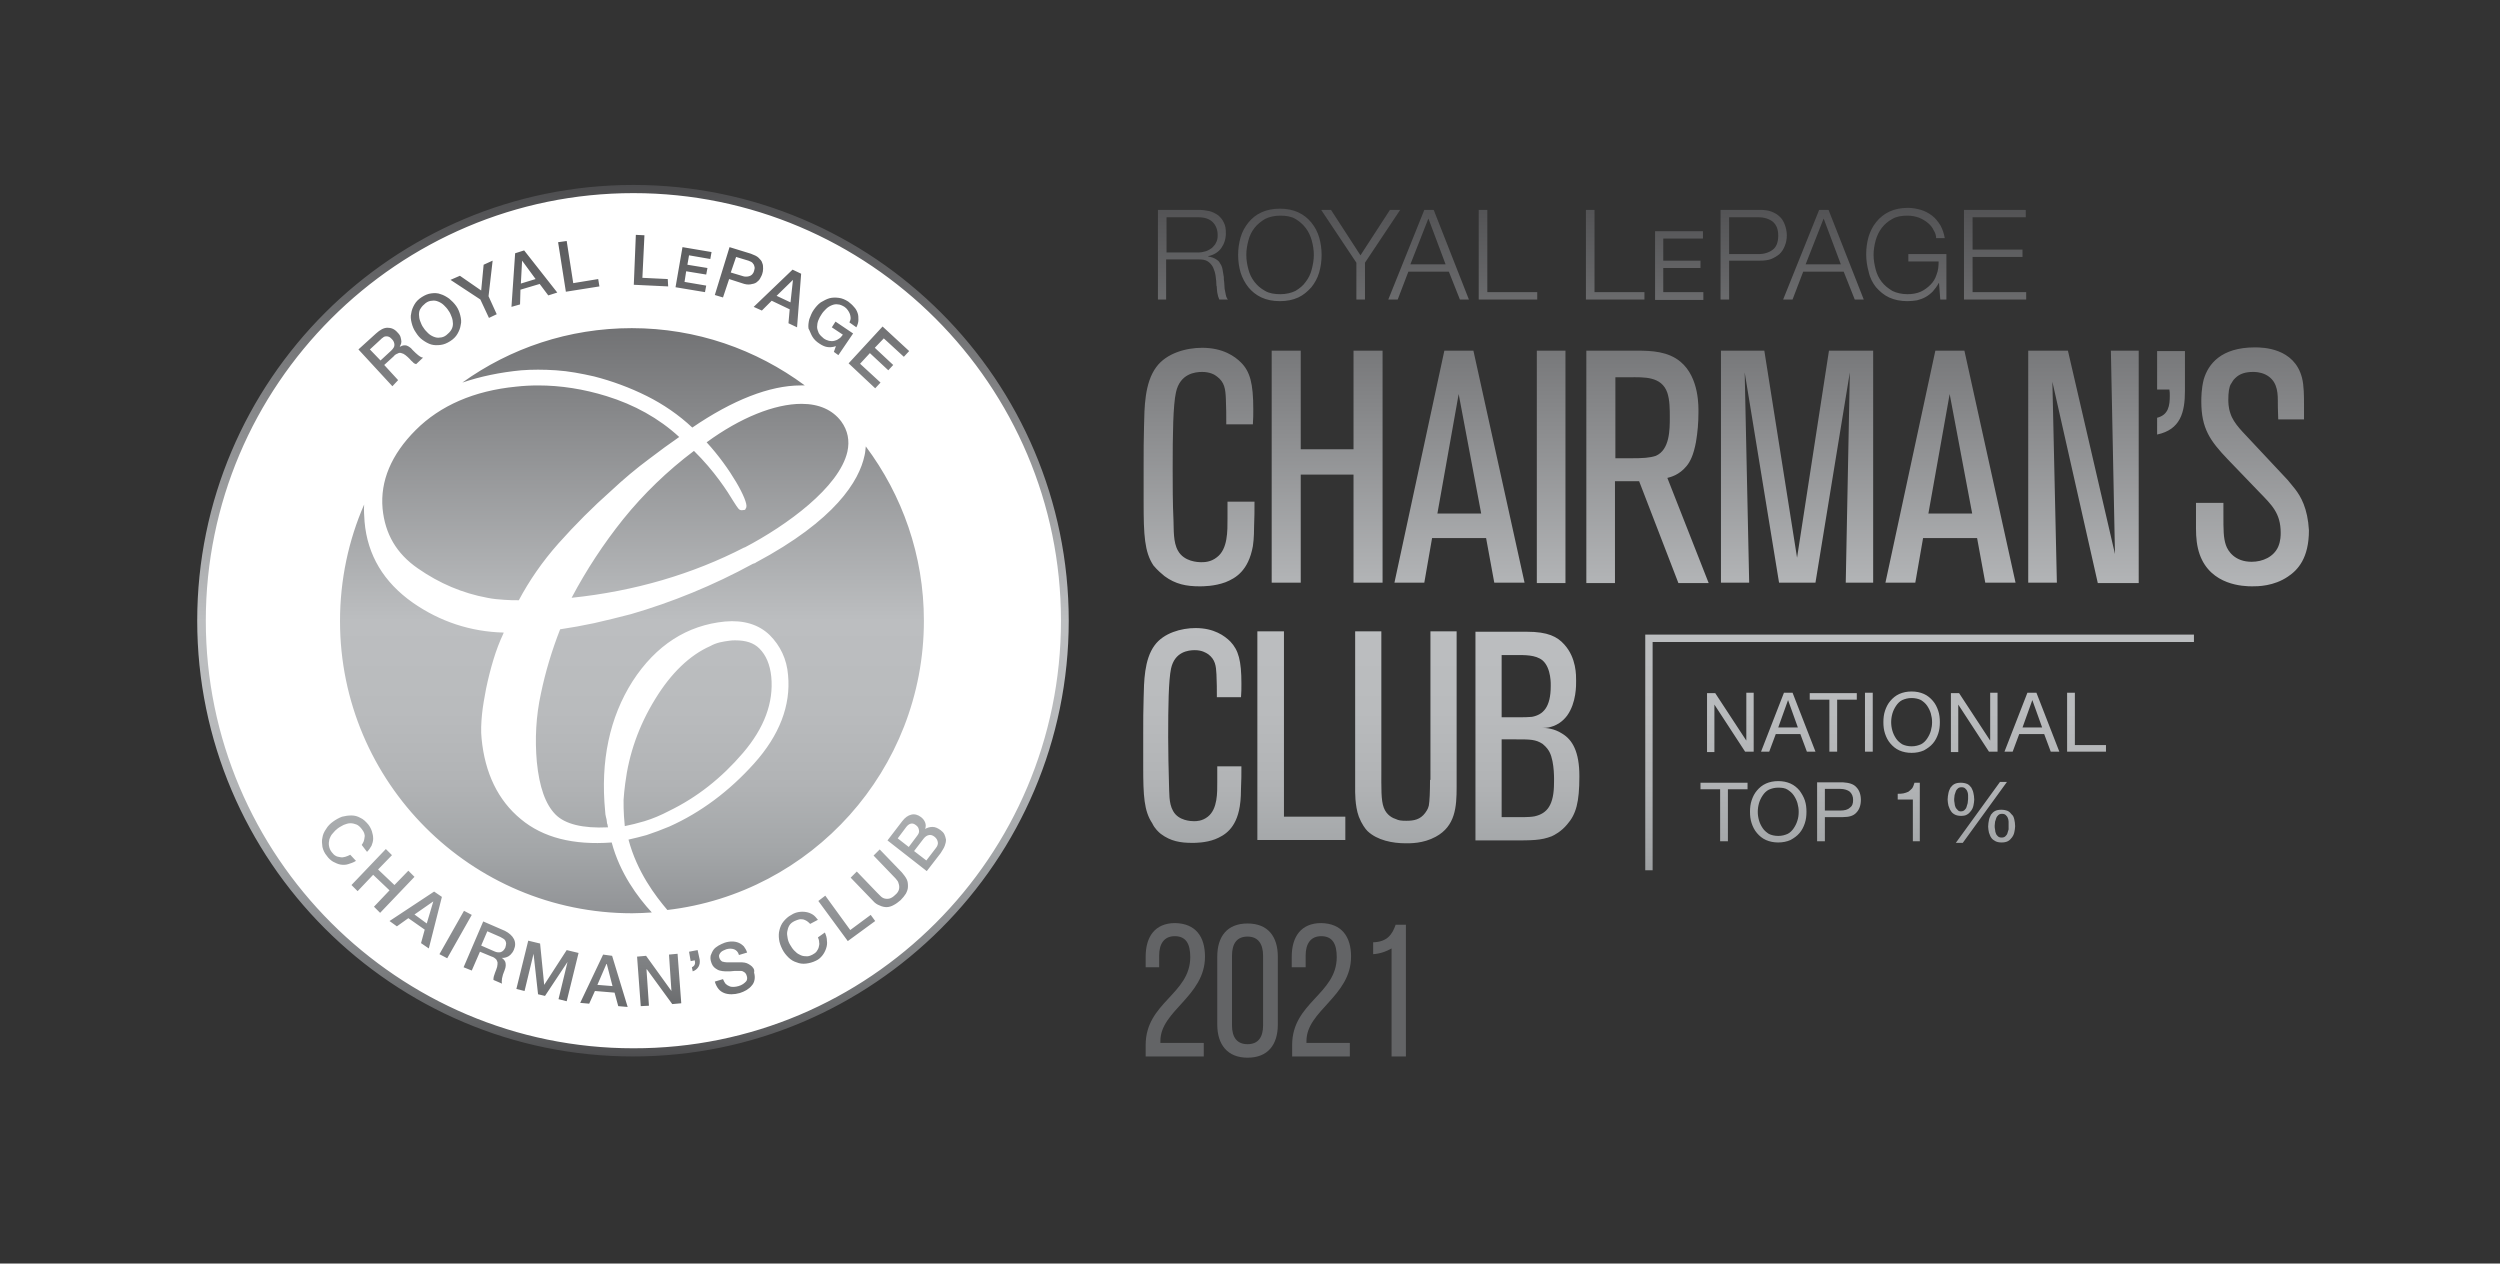 <?xml version="1.0" encoding="UTF-8"?> <svg xmlns="http://www.w3.org/2000/svg" xmlns:xlink="http://www.w3.org/1999/xlink" version="1.1" id="Layer_3" x="0px" y="0px" viewBox="0 0 611 308.8" style="enable-background:new 0 0 611 308.8;" xml:space="preserve"><rect x="0" y="0" width="611" height="308.8" fill="#333333" stroke="none"/> <style type="text/css"> .st0{fill:#FFFFFF;} .st1{fill:url(#SVGID_1_);} .st2{fill:#636466;} </style> <g> <circle class="st0" cx="154.8" cy="151.7" r="105.3"></circle> <linearGradient id="SVGID_1_" gradientUnits="userSpaceOnUse" x1="306.147" y1="258.197" x2="306.147" y2="45.213"> <stop offset="0" style="stop-color:#4D4D4F"></stop> <stop offset="2.835977e-02" style="stop-color:#5D5E60"></stop> <stop offset="9.448135e-02" style="stop-color:#7A7C7E"></stop> <stop offset="0.164" style="stop-color:#919396"></stop> <stop offset="0.236" style="stop-color:#A3A6A8"></stop> <stop offset="0.312" style="stop-color:#B1B3B5"></stop> <stop offset="0.396" style="stop-color:#B9BBBD"></stop> <stop offset="0.5" style="stop-color:#BCBEC0"></stop> <stop offset="1" style="stop-color:#4D4D4F"></stop> </linearGradient> <path class="st1" d="M148.2,96.8c6.8,2.1,12.8,5.4,17.8,10c-2.3,1.6-4.8,3.4-7.4,5.4c-3.1,2.3-6.2,4.9-9.3,7.8 c-4.4,3.9-8.7,8.2-12.8,12.8c-4,4.5-7.2,9.2-9.7,13.9c-1.1,0-2.3,0-3.5-0.1c-1.4-0.1-2.8-0.2-4.2-0.5c-6-1.1-11.7-3.5-17-7.2 c-5.2-3.6-8-8.4-8.6-14.6c-0.6-6.7,2.1-13.2,8.1-19.2c6-6,14.3-9.6,24.5-10.6c1.8-0.2,3.6-0.3,5.4-0.3 C137.1,94.2,142.7,95.1,148.2,96.8z M100.6,78.9c-0.2-0.8-0.3-1.6-0.1-2.3c0.1-0.8,0.4-1.5,0.8-2.2c0.4-0.7,1-1.3,1.8-1.8 c0.8-0.5,1.5-0.8,2.3-0.9c0.8-0.1,1.6-0.1,2.3,0.2c0.7,0.2,1.4,0.6,2.1,1.1c0.6,0.5,1.2,1.1,1.7,1.8c0.5,0.7,0.8,1.5,1,2.3 c0.2,0.8,0.3,1.6,0.1,2.3c-0.1,0.8-0.4,1.5-0.8,2.2c-0.4,0.7-1,1.3-1.8,1.8s-1.5,0.8-2.3,0.9c-0.8,0.1-1.6,0.1-2.3-0.1 c-0.7-0.2-1.4-0.6-2.1-1.1c-0.7-0.5-1.2-1.1-1.7-1.9C101.1,80.5,100.8,79.7,100.6,78.9z M102.4,76.9c0,0.5,0.1,1.1,0.3,1.6 c0.2,0.5,0.4,1.1,0.8,1.6c0.3,0.5,0.7,0.9,1.1,1.3c0.4,0.4,0.9,0.7,1.4,0.9c0.5,0.2,1,0.3,1.5,0.2c0.5,0,1.1-0.2,1.6-0.6 c0.5-0.4,0.9-0.8,1.2-1.3c0.3-0.5,0.4-1,0.4-1.5c0-0.5-0.1-1.1-0.3-1.6c-0.2-0.5-0.4-1.1-0.8-1.6c-0.3-0.5-0.7-0.9-1.1-1.3 c-0.4-0.4-0.9-0.7-1.4-0.9c-0.5-0.2-1-0.3-1.5-0.2c-0.5,0-1.1,0.2-1.6,0.6c-0.5,0.4-0.9,0.8-1.2,1.3 C102.5,75.8,102.4,76.3,102.4,76.9z M181.6,184c5.2-6.1,7.5-12.3,6.9-18.6c-0.3-3-1.3-5.3-2.9-6.9c-1.4-1.4-3.3-2-5.9-2 c-0.5,0-1,0-1.5,0.1c-0.7,0.1-1.5,0.2-2.3,0.4c-0.8,0.2-1.6,0.5-2.3,0.9c-5,2.2-9.6,6.6-13.5,13c-4,6.5-6.4,13.4-7.3,20.6 c-0.2,1.4-0.3,2.7-0.4,4c0,1.3,0,2.7,0.1,4l0.2,2.4c1.5-0.3,3.1-0.7,4.8-1.2c2-0.6,4.1-1.5,6-2.5 C170.3,194.9,176.3,190.2,181.6,184z M95.9,94.4l-8.3-9l4.3-3.9c1-0.9,1.9-1.4,2.8-1.4c0.9,0,1.7,0.3,2.4,1.1 c0.4,0.4,0.7,0.8,0.8,1.2c0.1,0.4,0.2,0.8,0.2,1.1c0,0.3-0.1,0.6-0.2,0.8c-0.1,0.2-0.2,0.4-0.2,0.5l0,0c0.1-0.1,0.3-0.2,0.6-0.3 c0.2-0.1,0.5-0.1,0.7-0.1c0.3,0,0.6,0.1,0.9,0.3c0.3,0.2,0.6,0.4,0.9,0.8c0.5,0.5,1,1,1.4,1.3c0.5,0.4,0.9,0.6,1.2,0.6l-1.7,1.6 c-0.3-0.1-0.6-0.2-0.8-0.5c-0.2-0.2-0.5-0.4-0.7-0.7c-0.4-0.4-0.7-0.7-1.1-1s-0.6-0.4-1-0.5c-0.3-0.1-0.6-0.1-0.9,0.1 c-0.3,0.1-0.7,0.3-1,0.7l-2.3,2.1l3.4,3.7L95.9,94.4z M93,88.1l2.6-2.4c0.5-0.5,0.8-0.9,0.8-1.4c0-0.5-0.2-1-0.6-1.4 c-0.3-0.3-0.5-0.5-0.8-0.6c-0.2-0.1-0.5-0.1-0.7-0.1c-0.2,0-0.5,0.1-0.7,0.3c-0.2,0.1-0.4,0.3-0.6,0.5l-2.6,2.4L93,88.1z M108,219.2l-3.2,12.6l-1.9-1.3l0.9-3.3l-4-2.8l-2.8,2l-1.8-1.3l10.9-7.2L108,219.2z M105.9,220.3L105.9,220.3l-4.6,3.2l3,2.2 L105.9,220.3z M85.6,208.9c-0.4,0.2-0.8,0.4-1.2,0.5c-0.4,0.1-0.8,0.2-1.2,0.1s-0.8-0.1-1.1-0.3c-0.4-0.2-0.7-0.5-1-0.9 c-0.4-0.5-0.6-1-0.7-1.6c-0.1-0.5,0-1.1,0.1-1.6c0.2-0.5,0.4-1,0.8-1.4c0.4-0.5,0.8-0.9,1.2-1.2c0.5-0.4,1-0.6,1.5-0.9 c0.5-0.2,1.1-0.4,1.6-0.4c0.5,0,1,0.1,1.5,0.3c0.5,0.2,0.9,0.6,1.3,1.1c0.3,0.4,0.5,0.7,0.6,1c0.1,0.3,0.2,0.7,0.1,1 c0,0.3-0.1,0.6-0.2,1c-0.1,0.3-0.3,0.6-0.5,0.9l1.3,1.7c0.5-0.5,0.8-1,1.1-1.5c0.2-0.5,0.4-1.1,0.4-1.7c0-0.6-0.1-1.2-0.3-1.8 c-0.2-0.6-0.5-1.2-0.9-1.7c-0.6-0.7-1.2-1.3-1.9-1.6c-0.7-0.4-1.4-0.6-2.2-0.6c-0.8,0-1.5,0.1-2.3,0.3c-0.8,0.3-1.5,0.7-2.2,1.2 c-0.7,0.5-1.3,1.1-1.7,1.8c-0.5,0.7-0.8,1.4-0.9,2.1c-0.2,0.8-0.1,1.5,0,2.3c0.2,0.8,0.5,1.5,1.1,2.2c0.4,0.6,1,1.1,1.5,1.4 c0.6,0.3,1.2,0.6,1.8,0.7c0.6,0.1,1.3,0.1,1.9-0.1c0.6-0.2,1.3-0.4,1.9-0.8L85.6,208.9z M125.6,229.5c0.4,0.8,0.4,1.7,0,2.6 c-0.2,0.5-0.5,0.9-0.8,1.2c-0.3,0.3-0.6,0.5-0.9,0.6c-0.3,0.1-0.6,0.2-0.8,0.2c-0.2,0-0.4,0-0.5,0l0,0c0.2,0.1,0.3,0.2,0.5,0.4 c0.2,0.2,0.3,0.4,0.4,0.6c0.1,0.3,0.1,0.6,0.1,0.9c0,0.3-0.1,0.7-0.3,1.2c-0.3,0.7-0.5,1.3-0.6,1.9c-0.1,0.6-0.1,1,0,1.3l-2.1-0.9 c0-0.3,0-0.6,0.1-0.9c0.1-0.3,0.2-0.6,0.3-0.9c0.2-0.5,0.4-1,0.5-1.4c0.1-0.4,0.1-0.8,0.1-1.1c-0.1-0.3-0.2-0.6-0.4-0.8 s-0.6-0.5-1-0.6l-2.9-1.2l-2,4.6l-2-0.8l4.8-11.2l5.3,2.3C124.4,228,125.2,228.7,125.6,229.5z M123.7,230.6c0-0.3-0.1-0.5-0.2-0.7 c-0.1-0.2-0.3-0.4-0.5-0.5c-0.2-0.1-0.5-0.3-0.7-0.4l-3.2-1.4l-1.5,3.5l3.2,1.4c0.6,0.3,1.2,0.3,1.6,0.2c0.5-0.2,0.8-0.5,1.1-1.1 C123.6,231.2,123.7,230.9,123.7,230.6z M113.4,222.6l-6,10.6l1.9,1l6-10.6L113.4,222.6z M119.5,77.7l1.9-0.9l-2-4.4l1-8.7l-2.2,1 l-0.6,6.3l-5.2-3.6l-2.3,1l7.3,4.8L119.5,77.7z M99.8,212.8l-3.4,3.5l-4-3.8l3.4-3.5l-1.5-1.5l-8.4,8.8l1.5,1.5l3.8-4l4,3.8l-3.8,4 l1.5,1.5l8.4-8.8L99.8,212.8z M127.1,74.4l-2.1,0.6l0.9-13.1l2.2-0.7l8.1,10.3l-2.2,0.7l-2.1-2.8l-4.7,1.4L127.1,74.4z M127.3,69.3 l3.6-1.1l-3.3-4.5l0,0L127.3,69.3z M184.2,75l9.5-9.1l2.1,1L194.8,80l-2.1-1l0.3-3.4l-4.4-2.1l-2.4,2.4L184.2,75z M189.8,72.3 l3.4,1.6l0.6-5.5l0,0L189.8,72.3z M176.7,72.7l-2-0.6l3.6-11.7l5.2,1.6c0.8,0.3,1.5,0.6,1.9,1c0.4,0.4,0.8,0.8,0.9,1.3 c0.2,0.4,0.2,0.9,0.2,1.4c0,0.5-0.1,0.9-0.2,1.2c-0.1,0.4-0.3,0.7-0.5,1.1c-0.2,0.4-0.5,0.7-0.9,1c-0.4,0.3-0.9,0.4-1.5,0.5 c-0.6,0.1-1.3,0-2.1-0.3l-3.1-1L176.7,72.7z M178.6,66.6l3,0.9c0.2,0.1,0.5,0.1,0.7,0.1c0.3,0,0.5,0,0.8-0.1s0.5-0.2,0.7-0.4 c0.2-0.2,0.4-0.5,0.5-0.9c0.1-0.4,0.2-0.7,0.1-1s-0.1-0.5-0.3-0.7c-0.1-0.2-0.3-0.4-0.5-0.5c-0.2-0.1-0.5-0.2-0.7-0.3l-3-0.9 L178.6,66.6z M133,240.7L133,240.7l-1-10.1l-2.9-0.7l-2.9,11.8l2,0.5l2.2-9.1l0,0l1.1,9.9l1.7,0.4l5.5-8.3l0,0l-2.2,9.1l2,0.5 l2.9-11.8l-2.9-0.7L133,240.7z M213.9,94.9l1.3-1.4l-5-4.6l2.4-2.6l4.5,4.2l1.2-1.3l-4.5-4.2l2.2-2.3l4.9,4.5l1.3-1.4l-6.5-6 l-8.3,9L213.9,94.9z M172.6,69.8l-5.3-0.9l0.4-2.6l4.9,0.8l0.3-1.6l-4.9-0.8l0.4-2.3l5.2,0.9l0.3-1.7l-7.1-1.2l-1.7,9.8l7.2,1.2 L172.6,69.8z M198.5,82.2c0.4,0.7,1,1.3,1.8,1.8c0.6,0.4,1.2,0.7,1.8,0.8c0.6,0.1,1.3,0.1,2.2-0.2l-0.5,1.4l1.1,0.8l3.6-5.3 l-4.3-2.9l-0.9,1.4l2.7,1.8c-0.3,0.4-0.6,0.8-1,1c-0.4,0.3-0.7,0.4-1.1,0.5c-0.4,0.1-0.8,0.1-1.3,0c-0.4-0.1-0.9-0.3-1.3-0.6 c-0.5-0.4-0.9-0.8-1.2-1.3c-0.2-0.5-0.4-1-0.4-1.5c0-0.5,0.1-1.1,0.3-1.6c0.2-0.5,0.5-1.1,0.8-1.5c0.3-0.5,0.7-0.9,1.1-1.3 c0.4-0.4,0.9-0.7,1.4-0.9c0.5-0.2,1-0.3,1.5-0.2c0.5,0,1.1,0.3,1.6,0.6c0.3,0.2,0.6,0.5,0.8,0.8c0.2,0.3,0.4,0.6,0.5,0.9 c0.1,0.3,0.2,0.7,0.2,1c0,0.4-0.1,0.7-0.3,1.1l1.7,1.2c0.3-0.6,0.5-1.2,0.5-1.8c0-0.6,0-1.2-0.2-1.7c-0.2-0.6-0.5-1.1-0.9-1.5 c-0.4-0.5-0.9-0.9-1.4-1.3c-0.8-0.5-1.5-0.8-2.3-0.9c-0.8-0.1-1.6-0.1-2.3,0.1c-0.7,0.2-1.4,0.6-2.1,1c-0.7,0.5-1.2,1.1-1.7,1.8 c-0.5,0.7-0.8,1.5-1.1,2.3c-0.2,0.8-0.3,1.6-0.2,2.3C197.9,80.8,198.1,81.5,198.5,82.2z M182.1,124.6l-0.8,0.1 c-0.7,0-0.9-0.4-2-2.1c-1.5-2.5-4.7-7.5-9.7-12.4c-6.5,4.9-12.3,10.5-17.3,16.7c-4.8,6-9,12.4-12.6,19.2 c15.4-1.6,29.6-5.8,42.2-12.3l0.1,0c10.3-5.4,23.1-14.7,25.1-23.4c0.6-2.7,0.1-5.2-1.5-7.4c-2.1-2.8-5.4-4.3-9.7-4.3 c-6.6,0-15,3.4-23.2,9.4c5.8,6.3,10.2,14.3,9.7,15.9L182.1,124.6z M146.5,70l-0.3-1.8l-6.1,1l-1.6-10.3l-2.1,0.3l1.9,12.1L146.5,70 z M127.4,90.5c2.6-0.2,5.5-0.2,8.5,0c3.1,0.2,6.2,0.8,9.3,1.5c4.3,1.1,8.7,2.7,12.9,4.8c4,2,7.8,4.6,11.1,7.7 c9.8-6.7,18.9-10.3,26.5-10.3c0.3,0,0.6,0,1,0c-11.9-8.8-26.5-14-42.3-14c-15.4,0-29.7,4.9-41.4,13.3C117.4,92,122.2,91,127.4,90.5 z M163.2,68.2l-6.2-0.3l0.5-10.4l-2.1-0.1l-0.5,12.2l8.4,0.4L163.2,68.2z M261.2,151.7c0,58.7-47.8,106.5-106.5,106.5 c-58.7,0-106.5-47.8-106.5-106.5S96,45.2,154.8,45.2C213.5,45.2,261.2,93,261.2,151.7z M259.3,151.7c0-57.6-46.9-104.5-104.5-104.5 c-57.6,0-104.5,46.9-104.5,104.5c0,57.6,46.9,104.5,104.5,104.5C212.4,256.3,259.3,209.4,259.3,151.7z M207.8,227.3l-6.1-8.4 l-1.7,1.3l7.2,9.8l6.7-4.9l-1.1-1.5L207.8,227.3z M199.9,229.1c0.2,0.4,0.3,0.8,0.3,1.2c0.1,0.4,0,0.8-0.1,1.2 c-0.1,0.4-0.3,0.7-0.5,1c-0.2,0.3-0.6,0.6-1,0.8c-0.6,0.3-1.1,0.5-1.7,0.4c-0.5,0-1-0.1-1.5-0.4c-0.5-0.2-0.9-0.6-1.3-1 c-0.4-0.4-0.7-0.9-1-1.4c-0.3-0.5-0.5-1-0.6-1.6c-0.1-0.6-0.2-1.1-0.1-1.6s0.2-1,0.5-1.5c0.3-0.5,0.7-0.8,1.3-1.1 c0.4-0.2,0.8-0.3,1.1-0.4c0.4-0.1,0.7,0,1,0c0.3,0.1,0.6,0.2,0.9,0.4c0.3,0.2,0.5,0.4,0.8,0.7l1.9-1c-0.4-0.5-0.8-1-1.3-1.3 c-0.5-0.3-1-0.5-1.6-0.6c-0.6-0.1-1.2-0.1-1.8,0c-0.6,0.1-1.2,0.3-1.8,0.7c-0.8,0.4-1.4,1-1.9,1.6c-0.5,0.6-0.8,1.3-1,2.1 c-0.2,0.7-0.2,1.5-0.1,2.3c0.1,0.8,0.4,1.6,0.8,2.4c0.4,0.8,0.9,1.4,1.5,2c0.6,0.6,1.3,1,2,1.2c0.7,0.3,1.5,0.4,2.3,0.3 s1.6-0.3,2.4-0.7c0.7-0.3,1.2-0.8,1.6-1.3c0.4-0.5,0.7-1.1,0.9-1.7c0.2-0.6,0.3-1.2,0.2-1.9c0-0.7-0.2-1.3-0.5-2L199.9,229.1z M220.4,213.2l-5.4-5.6l-1.5,1.5l4.9,5.1c0.3,0.3,0.6,0.6,0.8,0.9c0.3,0.3,0.4,0.7,0.5,1.1c0.1,0.4,0.1,0.8,0,1.2s-0.4,0.9-0.9,1.3 c-0.5,0.5-1,0.8-1.4,0.9c-0.4,0.1-0.8,0.1-1.2,0c-0.4-0.1-0.7-0.3-1-0.6c-0.3-0.3-0.6-0.6-0.9-0.9l-4.9-5.1l-1.5,1.5l5.4,5.6 c0.5,0.6,1.1,1,1.7,1.2c0.6,0.3,1.2,0.4,1.7,0.4s1.2-0.2,1.7-0.5c0.6-0.3,1.1-0.7,1.7-1.2c0.5-0.5,1-1.1,1.3-1.6 c0.3-0.6,0.5-1.1,0.5-1.7c0-0.6,0-1.2-0.3-1.8C221.3,214.3,220.9,213.8,220.4,213.2z M184.1,236.6c-0.2-0.3-0.4-0.5-0.7-0.7 c-0.3-0.2-0.6-0.4-0.9-0.5c-0.3-0.1-0.7-0.2-1.1-0.2c-0.2,0-0.4,0-0.8,0c-0.4,0-0.8,0-1.2,0c-0.4,0-0.8,0-1.1,0c-0.3,0-0.5,0-0.6,0 c-0.4,0-0.8-0.1-1.2-0.2c-0.3-0.2-0.5-0.4-0.7-0.9c-0.1-0.3-0.1-0.6,0-0.8c0.1-0.2,0.2-0.4,0.4-0.6s0.4-0.3,0.6-0.4 c0.2-0.1,0.5-0.2,0.7-0.3c0.7-0.2,1.3-0.2,1.9,0c0.5,0.2,1,0.6,1.2,1.4l2-0.6c-0.2-0.6-0.5-1.1-0.8-1.5c-0.4-0.4-0.8-0.7-1.3-0.9 s-1-0.3-1.6-0.3c-0.6,0-1.2,0.1-1.8,0.3c-0.5,0.2-1,0.4-1.5,0.7c-0.5,0.3-0.9,0.6-1.2,1c-0.3,0.4-0.5,0.9-0.7,1.4 c-0.1,0.5-0.1,1,0.1,1.6c0.1,0.3,0.2,0.6,0.4,0.9c0.2,0.3,0.4,0.5,0.7,0.7c0.3,0.2,0.6,0.4,1,0.5c0.4,0.1,0.9,0.2,1.4,0.2 c0.9,0,1.6,0,2.2-0.1c0.6,0,1.1,0,1.6,0c0.3,0,0.5,0.1,0.8,0.3c0.3,0.2,0.5,0.5,0.6,0.9c0.1,0.2,0.1,0.4,0.1,0.7 c0,0.2-0.1,0.5-0.3,0.7s-0.4,0.4-0.7,0.6c-0.3,0.2-0.7,0.4-1.1,0.5c-0.4,0.1-0.8,0.2-1.2,0.2c-0.4,0-0.7,0-1.1-0.2 c-0.3-0.1-0.6-0.3-0.9-0.6c-0.2-0.3-0.4-0.6-0.6-1.1l-2,0.6c0.2,0.7,0.5,1.3,0.9,1.8c0.4,0.5,0.9,0.8,1.4,1 c0.5,0.2,1.1,0.3,1.8,0.3c0.6,0,1.3-0.1,2-0.3c0.6-0.2,1.1-0.4,1.6-0.7c0.5-0.3,1-0.7,1.3-1.1c0.4-0.4,0.6-0.9,0.7-1.4 c0.1-0.5,0.1-1.1-0.1-1.8C184.4,237.2,184.3,236.9,184.1,236.6z M227.9,202.1c0.7,0,1.3,0.3,2,0.8c0.4,0.3,0.7,0.6,0.9,1 s0.3,0.8,0.4,1.3c0,0.5-0.1,1-0.3,1.5c-0.2,0.6-0.6,1.1-1,1.8l-3.4,4.4l-9.6-7.5l3.6-4.7c0.7-0.9,1.4-1.4,2.2-1.6 c0.8-0.2,1.6,0,2.4,0.6c0.5,0.4,0.8,0.8,1,1.3c0.2,0.5,0.2,1.1,0,1.6l0,0C226.6,202.3,227.2,202.1,227.9,202.1z M222.1,207l2.1-2.8 c0.3-0.4,0.5-0.8,0.4-1.3s-0.2-0.8-0.7-1.2c-0.5-0.4-0.9-0.5-1.3-0.4c-0.4,0.1-0.8,0.4-1.1,0.8l-2.1,2.8L222.1,207z M228.4,204.5 c-0.5-0.4-1-0.5-1.4-0.4c-0.5,0.1-0.9,0.4-1.3,0.9l-2.3,3l3,2.3l2.3-3c0.4-0.5,0.6-1,0.5-1.5C229.1,205.3,228.9,204.9,228.4,204.5z M225.8,151.7c0-16-5.3-30.7-14.2-42.6c-0.1,0.7-0.1,1.4-0.3,2.2c-1.3,6.2-7.1,15.8-26.6,26.2l-0.1,0.1l-0.6,0.2 c-9.7,5.3-19.8,9.4-29.8,12.3c-3,0.8-6,1.5-9,2.2c-2.8,0.6-5.6,1.1-8.3,1.5c-2,5.1-3.6,10.4-4.7,15.7c-1.2,5.5-1.5,11.1-1,16.7 c0.6,6.1,2.1,10.4,4.6,12.9c2.3,2.3,6.6,3.4,12.8,3.1c0-0.2-0.1-0.3-0.1-0.5c0,0,0,0,0-0.1c-0.1-0.2-0.2-0.5-0.2-0.9 c0-0.3-0.1-0.6-0.2-1c-0.1-0.4-0.2-0.9-0.2-1.4c-1.2-12.3,1.1-23,6.7-31.8c5.7-8.8,13.3-13.7,22.6-14.6c4.5-0.4,8.2,0.7,10.9,3.3 c2.6,2.6,4.2,5.9,4.5,9.8c0.7,7.4-2.1,14.7-8.3,21.6c-6.1,6.8-13.1,12-20.7,15.4c-1.9,0.8-3.8,1.5-5.6,2.1c-1.5,0.4-3,0.8-4.4,1.1 c2.1,7.9,6.6,13.8,9.5,17.2C198.3,218.3,225.8,188.2,225.8,151.7z M149.5,205.9c-9.4,0.7-16.8-1.2-22.2-5.7 c-5.6-4.6-8.8-11.3-9.6-19.7c-0.2-1.8-0.1-3.8,0.1-5.9c0.2-2,0.6-4.2,1-6.3c0.5-2.4,1.1-4.8,1.8-7.1c0.7-2.3,1.5-4.4,2.4-6.3 c0-0.1,0.1-0.2,0.1-0.3c-8.1-0.2-15.6-2.7-22.2-7.3c-7.1-5-11.1-11.6-11.8-19.8c-0.1-1.4-0.2-2.9-0.1-4.2 c-3.8,8.7-5.9,18.4-5.9,28.5c0,39.4,32,71.4,71.4,71.4c1.6,0,3.2-0.1,4.8-0.2C155.8,219.2,151.5,213.4,149.5,205.9z M149.6,233.6 l3.8,12.5l-2.3-0.2l-0.9-3.3l-4.8-0.4l-1.4,3.1l-2.2-0.2l5.6-11.8L149.6,233.6z M149.7,241l-1.4-5.4l-0.1,0l-2.2,5.1L149.7,241z M163.5,233.3l0.6,8.9l0,0l-6.2-8.6l-2.2,0.2l0.9,12.1l2-0.1l-0.6-8.9l0.1,0l6.2,8.5l2.2-0.2l-0.9-12.1L163.5,233.3z M170.5,232.2 l-2.1,0.4l0.4,2.3l1-0.2c0.1,0.4,0.1,0.7,0,1c-0.1,0.3-0.3,0.5-0.7,0.7l0.2,1c0.6-0.2,1.1-0.6,1.4-1.1c0.3-0.5,0.4-1.1,0.3-1.8 L170.5,232.2z M453.7,192.4c0.7,0.7,1.1,1.8,1.1,3.1c0,1.3-0.4,2.4-1.1,3.1c-0.7,0.8-1.8,1.1-3.3,1.1H446v5.9h-1.9v-14.4h6.3 C451.9,191.3,453,191.6,453.7,192.4z M452.9,195.5c0-0.9-0.3-1.5-0.8-2c-0.5-0.4-1.3-0.7-2.4-0.7H446v5.3h3.7 c1.1,0,1.9-0.2,2.4-0.7C452.7,197,452.9,196.4,452.9,195.5z M507.1,169.3h-1.9v14.4h9.5v-1.6h-7.6V169.3z M416.3,71.4h-9.8v-5.9 h9.1v-1.8h-9.1v-5.4h9.7v-1.8h-11.7v16.8h11.8V71.4z M375.6,142.5h7V85.7h-7V142.5z M375.7,71.4h-12.2V51.3h-2.1v21.9h14.3V71.4z M337.9,142.5V85.7h-7.1v24.1h-12.9V85.7h-7.1v56.7h7.1V116h12.9v26.4H337.9z M307.3,154.3v51h21.5v-5.7h-15v-45.3H307.3z M331.5,73.2h2.1v-9l8.6-12.9h-2.5l-7.2,11.1l-7.2-11.1h-2.4l8.6,12.9V73.2z M339.3,73.2l8.8-21.9h2.3l8.6,21.9h-2.2l-2.7-6.8h-9.9 l-2.6,6.8H339.3z M344.7,64.6h8.6l-4.2-11.2L344.7,64.6z M497.7,169.3l5.6,14.4h-2.1l-1.6-4.3h-6.1l-1.6,4.3h-2l5.6-14.4H497.7z M499.1,177.8l-2.4-6.7h0l-2.4,6.7H499.1z M353,85.7h7.1l12.5,56.7h-7.4l-2-10.9h-13.2l-1.9,10.9h-7.3L353,85.7z M356.5,96.3 l-5.2,29.2H362L356.5,96.3z M473,85.7h7.1l12.5,56.7h-7.4l-2-10.9H470l-1.9,10.9h-7.3L473,85.7z M476.5,96.3l-5.2,29.2H482 L476.5,96.3z M455.8,183.7h1.9v-14.4h-1.9V183.7z M495.3,71.4h-13.2v-8.6h12.2V61h-12.2v-7.9h13v-1.8h-15.1v21.9h15.2V71.4z M534,95.5v-9.7h-6.8v9.4h3c0.1,0.5,0.1,1,0.1,1.5c0,2.4-0.3,4.7-3.1,5.4v4.1C532.9,105,534,100.8,534,95.5z M501.6,93.3l11.1,49.2 h10V85.7h-6.8l1,49.7l-11.5-49.7h-9.7v56.7h7L501.6,93.3z M560.9,119.5c-0.6-0.7-1.1-1.4-1.8-2.2l-8.9-9.5c-1.8-2-4.3-4.2-5.1-6.8 c-0.5-1.4-0.5-2.8-0.5-3.3c0-1.8,0.2-3.1,0.6-3.8c0.2-0.2,0.5-1,1.1-1.5c1.1-1.1,2.6-1.5,4.3-1.5c0.5,0,1.7,0,3,0.6 c2.7,1.3,3.1,3.8,3.1,6.3c0,2,0,1.1,0.1,4.7h6.3v-3.6c0-2,0-4.7-0.5-6.6c-1.9-7.3-9.6-7.4-11.5-7.4c-8.3,0-11.4,4.1-12.5,7.8 c-0.6,2.3-0.6,4.6-0.6,5.4c0,6.6,2.1,9.6,6.5,14.2l7.6,7.9c3.1,3.2,5.3,5.2,5.3,10c0,0.6,0,2-0.6,3.4c-1.1,2.5-3.8,3.7-6.5,3.7 c-4.1,0-5.8-2.6-6.3-4.1c-0.6-1.8-0.6-3.6-0.6-7.5v-2.8h-6.7v6.3c0,2.2,0.2,4.3,0.9,6.3c2.7,7.6,10.8,7.8,12.8,7.8 c1.4,0,5.3,0,8.8-2.4c2.4-1.6,5.1-4.5,5.1-11.3C564,124.2,562.3,121.3,560.9,119.5z M435.8,73.2l8.8-21.9h2.3l8.6,21.9h-2.2 l-2.7-6.8h-9.9l-2.6,6.8H435.8z M441.3,64.6h8.6l-4.2-11.2L441.3,64.6z M402.1,212.7h1.8v-55.8h132.3v-1.8H402.1V212.7z M457.8,142.5V85.7H447l-7.8,50.6l-8-50.6h-10.6v56.7h6.9l-1.1-51.4l8.4,51.4h8.9l8.4-51.4l-1,51.4H457.8z M422.6,73.2h-2.1V51.3 h9.7c1,0,1.9,0.1,2.7,0.4c0.8,0.3,1.5,0.7,2,1.2c0.6,0.5,1,1.2,1.3,2c0.3,0.8,0.5,1.7,0.5,2.6c0,1-0.2,1.9-0.5,2.6 c-0.3,0.8-0.7,1.4-1.3,2c-0.6,0.5-1.3,0.9-2,1.2c-0.8,0.3-1.7,0.4-2.7,0.4h-7.6V73.2z M422.6,62.1h7.2c1.4,0,2.6-0.4,3.5-1.1 c0.9-0.7,1.3-1.9,1.3-3.4c0-1.5-0.4-2.6-1.3-3.4c-0.9-0.7-2.1-1.1-3.5-1.1h-7.2V62.1z M458.5,70.2c0.9,1,1.9,1.9,3.2,2.5 c1.3,0.6,2.8,0.9,4.5,0.9c0.8,0,1.6-0.1,2.3-0.2c0.7-0.2,1.4-0.4,2.1-0.8c0.7-0.4,1.2-0.8,1.8-1.4c0.5-0.6,1-1.2,1.4-2h0.1l0.3,4 h1.5V62.1h-9.3v1.8h7.4c0,1.2-0.1,2.2-0.5,3.2c-0.3,1-0.8,1.8-1.5,2.5c-0.7,0.7-1.5,1.3-2.4,1.7c-0.9,0.4-2,0.6-3.2,0.6 c-1.4,0-2.7-0.3-3.7-0.8c-1-0.6-1.9-1.3-2.6-2.2c-0.7-0.9-1.2-1.9-1.5-3.1c-0.3-1.2-0.5-2.3-0.5-3.5c0-1.2,0.2-2.4,0.5-3.5 c0.3-1.1,0.8-2.2,1.5-3.1c0.7-0.9,1.5-1.6,2.6-2.2c1-0.6,2.3-0.8,3.7-0.8c1,0,2,0.2,2.8,0.5c0.8,0.3,1.6,0.8,2.2,1.3 c0.6,0.5,1.1,1.1,1.4,1.8c0.4,0.6,0.6,1.3,0.6,1.9h2.1c-0.2-1.2-0.6-2.3-1.1-3.2c-0.6-0.9-1.2-1.7-2-2.3c-0.8-0.6-1.7-1.1-2.7-1.4 c-1-0.3-2.1-0.5-3.2-0.5c-1.7,0-3.2,0.3-4.5,0.9c-1.3,0.6-2.4,1.5-3.2,2.5c-0.9,1.1-1.5,2.3-1.9,3.6c-0.4,1.4-0.6,2.8-0.6,4.3 c0,1.5,0.2,2.9,0.6,4.3C457,67.9,457.7,69.2,458.5,70.2z M401.9,71.4h-12.2V51.3h-2.1v21.9h14.3V71.4z M479.3,199.4 c-0.6,0-1.1-0.1-1.5-0.3c-0.4-0.2-0.8-0.5-1-0.9c-0.3-0.4-0.4-0.8-0.6-1.3c-0.1-0.5-0.2-1-0.2-1.5c0-0.5,0.1-1.1,0.2-1.6 c0.1-0.5,0.3-0.9,0.5-1.3c0.3-0.4,0.6-0.7,1-0.9c0.4-0.2,0.9-0.3,1.5-0.3c0.6,0,1.1,0.1,1.6,0.3c0.4,0.2,0.7,0.5,1,0.9 c0.2,0.4,0.4,0.8,0.5,1.3c0.1,0.5,0.2,1,0.2,1.6c0,0.5-0.1,1-0.2,1.5c-0.1,0.5-0.3,0.9-0.6,1.3c-0.3,0.4-0.6,0.7-1,0.9 C480.4,199.3,479.9,199.4,479.3,199.4z M479.2,198.3c0.4,0,0.7-0.1,0.9-0.3c0.2-0.2,0.4-0.4,0.5-0.7c0.1-0.3,0.2-0.6,0.3-1 c0-0.3,0.1-0.7,0.1-1c0-0.3,0-0.6,0-1c0-0.3-0.1-0.7-0.2-0.9c-0.1-0.3-0.3-0.5-0.5-0.7c-0.2-0.2-0.5-0.3-0.9-0.3 c-0.4,0-0.7,0.1-0.9,0.3c-0.2,0.2-0.4,0.4-0.5,0.7c-0.1,0.3-0.2,0.6-0.3,0.9c0,0.3-0.1,0.7-0.1,1c0,0.3,0,0.6,0.1,1 c0,0.3,0.1,0.7,0.2,0.9c0.1,0.3,0.3,0.5,0.5,0.7C478.6,198.2,478.9,198.3,479.2,198.3z M478.6,172.2L478.6,172.2l7.5,11.5h2.1 v-14.4h-1.8V181h0l-7.6-11.6h-2v14.4h1.8V172.2z M410.2,142.5l-9.6-24.9h-5.9v24.9h-7V85.7h12.4c3.6,0,7.6,0.2,10.6,2.7 c4.7,3.9,4.4,11.3,4.4,12.5c0,2.4-0.2,4.7-0.6,7.1c-0.6,3.2-1.4,4.8-2.3,5.9c-1.8,2.2-3.9,2.7-4.7,2.9l10.1,25.7H410.2z M408.1,102 c0-1.9,0-4.2-0.6-6c-1.4-4.1-5.8-3.8-9.2-3.8h-3.5V112h3.7c3.1,0,4.7-0.1,6.2-0.6C408.1,109.9,408.1,105,408.1,102z M386,189.7 c0,6.4-0.8,9.3-3,11.8c-1.4,1.7-3.1,2.6-3.8,2.9c-2.6,1-4.7,1-9.8,1h-8.8v-51h12.6c5.1,0,7.4,1.2,9.1,3.1c3,3.3,2.9,7.6,2.9,8.9 c0,1,0.1,5.3-2.2,8.5c-1.2,1.6-2.5,2.2-3.2,2.5c-1.1,0.4-1.7,0.5-2.8,0.5c0.8,0,2.8,0.1,4.8,1.4C384.3,180.8,386,183.7,386,189.7z M367,175.3h4.3c1.1,0,2.1,0,3.1-0.1c2.7-0.5,4.6-2.3,4.6-7.5c0-0.2,0.2-4.4-2-6.3c-1.7-1.4-4.5-1.3-6.4-1.3H367V175.3z M378.7,183.8c-0.2-0.4-0.7-1.2-1.7-2c-1.7-1.1-3-1.1-6.5-1.1H367v19h3.7c0,0,3,0.1,4.4-0.2c3-0.7,4.7-2.7,4.7-8.2 C379.8,191.1,380,186.3,378.7,183.8z M449,183.7v-12.7h4.8v-1.6h-11.5v1.6h4.8v12.7H449z M415.6,192.9h4.8v12.7h1.9v-12.7h4.8v-1.6 h-11.5V192.9z M473.7,173.7c0.3,0.9,0.4,1.8,0.4,2.8c0,1-0.1,1.9-0.4,2.8c-0.3,0.9-0.7,1.7-1.3,2.4c-0.6,0.7-1.3,1.2-2.2,1.7 c-0.9,0.4-1.9,0.6-3,0.6c-1.1,0-2.1-0.2-3-0.6c-0.9-0.4-1.6-1-2.2-1.7c-0.6-0.7-1-1.5-1.3-2.4c-0.3-0.9-0.4-1.8-0.4-2.8 c0-1,0.1-1.9,0.4-2.8c0.3-0.9,0.7-1.7,1.3-2.4c0.6-0.7,1.3-1.3,2.2-1.7c0.9-0.4,1.9-0.6,3-0.6c1.1,0,2.1,0.2,3,0.6 c0.9,0.4,1.6,1,2.2,1.7C473,172,473.4,172.8,473.7,173.7z M472.2,176.5c0-0.7-0.1-1.4-0.3-2.1c-0.2-0.7-0.5-1.3-0.9-1.9 c-0.4-0.6-0.9-1-1.5-1.4c-0.6-0.3-1.4-0.5-2.3-0.5s-1.6,0.2-2.3,0.5c-0.6,0.3-1.1,0.8-1.5,1.4c-0.4,0.6-0.7,1.2-0.9,1.9 c-0.2,0.7-0.3,1.4-0.3,2.1c0,0.7,0.1,1.4,0.3,2.1c0.2,0.7,0.5,1.3,0.9,1.9c0.4,0.6,0.9,1,1.5,1.4c0.6,0.3,1.4,0.5,2.3,0.5 s1.6-0.2,2.3-0.5c0.6-0.3,1.1-0.8,1.5-1.4c0.4-0.6,0.7-1.2,0.9-1.9C472.1,177.9,472.2,177.2,472.2,176.5z M438.1,169.3l5.6,14.4 h-2.1l-1.6-4.3H434l-1.6,4.3h-2l5.6-14.4H438.1z M439.4,177.8l-2.4-6.7h0l-2.4,6.7H439.4z M303.2,66.6c-0.4-1.4-0.6-2.8-0.6-4.3 c0-1.5,0.2-2.9,0.6-4.3c0.4-1.4,1.1-2.6,1.9-3.6c0.9-1.1,1.9-1.9,3.2-2.5c1.3-0.6,2.8-0.9,4.5-0.9c1.7,0,3.2,0.3,4.5,0.9 c1.3,0.6,2.4,1.5,3.2,2.5c0.9,1.1,1.5,2.3,1.9,3.6c0.4,1.4,0.6,2.8,0.6,4.3c0,1.5-0.2,2.9-0.6,4.3c-0.4,1.4-1.1,2.6-1.9,3.6 c-0.9,1-1.9,1.9-3.2,2.5c-1.3,0.6-2.8,0.9-4.5,0.9c-1.7,0-3.2-0.3-4.5-0.9c-1.3-0.6-2.4-1.5-3.2-2.5 C304.3,69.2,303.6,67.9,303.2,66.6z M304.6,62.3c0,1.2,0.2,2.4,0.5,3.5c0.3,1.2,0.8,2.2,1.5,3.1c0.7,0.9,1.5,1.6,2.6,2.2 c1,0.6,2.3,0.8,3.7,0.8c1.4,0,2.7-0.3,3.7-0.8c1-0.6,1.9-1.3,2.5-2.2c0.7-0.9,1.2-1.9,1.5-3.1c0.3-1.2,0.5-2.3,0.5-3.5 c0-1.2-0.2-2.4-0.5-3.5c-0.3-1.1-0.8-2.2-1.5-3.1c-0.7-0.9-1.5-1.6-2.5-2.2c-1-0.6-2.3-0.8-3.7-0.8c-1.4,0-2.7,0.3-3.7,0.8 c-1,0.6-1.9,1.3-2.6,2.2c-0.7,0.9-1.2,1.9-1.5,3.1C304.8,59.9,304.6,61.1,304.6,62.3z M441.1,195.6c0.3,0.9,0.4,1.8,0.4,2.8 c0,1-0.1,1.9-0.4,2.8s-0.7,1.7-1.3,2.4c-0.6,0.7-1.3,1.2-2.2,1.7c-0.9,0.4-1.9,0.6-3,0.6c-1.1,0-2.1-0.2-3-0.6 c-0.9-0.4-1.6-1-2.2-1.7c-0.6-0.7-1-1.5-1.3-2.4c-0.3-0.9-0.4-1.8-0.4-2.8c0-1,0.1-1.9,0.4-2.8c0.3-0.9,0.7-1.7,1.3-2.4 c0.6-0.7,1.3-1.3,2.2-1.7c0.9-0.4,1.9-0.6,3-0.6c1.1,0,2.1,0.2,3,0.6c0.9,0.4,1.6,1,2.2,1.7C440.3,193.9,440.8,194.7,441.1,195.6z M439.6,198.4c0-0.7-0.1-1.4-0.3-2.1c-0.2-0.7-0.5-1.3-0.9-1.9c-0.4-0.6-0.9-1-1.5-1.4s-1.4-0.5-2.3-0.5s-1.6,0.2-2.3,0.5 c-0.6,0.3-1.1,0.8-1.5,1.4c-0.4,0.6-0.7,1.2-0.9,1.9c-0.2,0.7-0.3,1.4-0.3,2.1c0,0.7,0.1,1.4,0.3,2.1c0.2,0.7,0.5,1.3,0.9,1.9 c0.4,0.6,0.9,1,1.5,1.4c0.6,0.3,1.4,0.5,2.3,0.5s1.6-0.2,2.3-0.5c0.6-0.3,1.1-0.8,1.5-1.4c0.4-0.6,0.7-1.2,0.9-1.9 C439.5,199.9,439.6,199.2,439.6,198.4z M467.3,192.7c-0.3,0.3-0.6,0.6-0.9,0.8c-0.4,0.2-0.8,0.3-1.2,0.4c-0.5,0.1-0.9,0.1-1.4,0.1 v1.4h3.7v10.2h1.7v-14.3h-1.3C467.7,191.9,467.6,192.3,467.3,192.7z M419,172.2l7.5,11.5h2.1v-14.4h-1.8V181h0l-7.6-11.6h-2v14.4 h1.8L419,172.2L419,172.2z M488.8,191.1L478,206h1.7l10.8-14.9H488.8z M283.7,203.8c2.4,1.8,4.8,2.2,7.7,2.2c0.7,0,3.3,0,5.6-0.9 c2.2-0.9,5.1-2.5,6-8c0.3-1.7,0.3-4,0.3-4.4c0.1-1.8,0.1-3.6,0.1-5.4h-5.9v3.8c0,2.6,0.1,6.6-2.3,8.5c-1.4,1.1-2.8,1.1-3.4,1.1 c-0.7,0-3.8-0.1-5.1-2.5c-1.1-1.9-0.9-4.6-1-6.6c-0.1-3.8-0.2-7.6-0.2-11.4c0-7.7,0.1-13.9,0.7-16.8c0.9-4.1,4.2-4.5,5.8-4.5 c1.7,0,2.7,0.6,3.3,1c1.7,1.3,1.9,2.8,2,4.9c0.1,1.9,0.1,3.8,0.1,5.6h5.9c0.1-1.1,0.1-2.2,0.1-3.3c0-5.6-0.7-8.2-2.7-10.3 c-1.4-1.4-4-3.3-8.5-3.3c-3.5,0-7.8,1.2-10,4.2c-2.6,3.5-2.6,9-2.7,12.9c-0.1,2.9-0.1,5.7-0.1,8.6v8.2c0,7.1,0.2,10.8,2.2,13.8 C282.2,202.5,283.2,203.4,283.7,203.8z M284.6,140.8c2.7,2,5.4,2.5,8.6,2.5c0.8,0,3.6,0,6.3-1c2.5-1,5.6-2.8,6.7-8.8 c0.3-1.9,0.3-4.4,0.3-4.9c0.1-2,0.1-4,0.1-6h-6.6v4.2c0,2.9,0.1,7.4-2.6,9.4c-1.5,1.2-3.1,1.2-3.8,1.2c-0.8,0-4.2-0.1-5.7-2.8 c-1.2-2.1-1-5.1-1.1-7.4c-0.2-4.3-0.2-8.4-0.2-12.7c0-8.5,0.1-15.4,0.8-18.6c1-4.6,4.7-5,6.4-5c1.8,0,3,0.6,3.6,1.1 c1.9,1.4,2.1,3.1,2.2,5.5c0.1,2.1,0.1,4.2,0.1,6.2h6.5c0.1-1.2,0.1-2.5,0.1-3.7c0-6.3-0.8-9.2-3-11.4c-1.5-1.5-4.4-3.6-9.5-3.6 c-3.9,0-8.7,1.3-11.2,4.7c-2.9,3.9-2.9,10-3,14.4c-0.1,3.2-0.1,6.3-0.1,9.6v9.1c0,7.9,0.2,12.1,2.4,15.4 C282.9,139.4,284,140.3,284.6,140.8z M285.1,73.2h-2.1V51.3h10c0.9,0,1.7,0.1,2.6,0.3c0.8,0.2,1.5,0.6,2.1,1 c0.6,0.5,1.1,1.1,1.4,1.8c0.4,0.7,0.5,1.6,0.5,2.6c0,1.4-0.4,2.6-1.1,3.6c-0.7,1-1.8,1.7-3.2,2v0.1c0.7,0.1,1.3,0.3,1.8,0.6 c0.5,0.3,0.9,0.6,1.1,1.1c0.3,0.4,0.5,0.9,0.6,1.5c0.1,0.6,0.2,1.2,0.3,1.8c0,0.4,0,0.8,0.1,1.3c0,0.5,0.1,1.1,0.1,1.6 c0.1,0.5,0.2,1.1,0.3,1.5c0.1,0.5,0.3,0.9,0.5,1.1H298c-0.1-0.2-0.2-0.5-0.3-0.8c-0.1-0.3-0.1-0.6-0.2-0.9c0-0.3-0.1-0.6-0.1-0.9 c0-0.3,0-0.6-0.1-0.8c0-0.8-0.1-1.5-0.2-2.3c-0.1-0.8-0.3-1.4-0.6-2.1c-0.3-0.6-0.7-1.1-1.3-1.5c-0.6-0.4-1.3-0.5-2.3-0.5h-7.9 V73.2z M285.1,61.7h7.8c0.6,0,1.2-0.1,1.8-0.3c0.6-0.2,1.1-0.5,1.5-0.8c0.4-0.4,0.8-0.8,1-1.3c0.3-0.5,0.4-1.1,0.4-1.8 c0-1.3-0.4-2.4-1.2-3.2c-0.8-0.8-2-1.2-3.5-1.2h-7.8V61.7z M349.5,190.6c0,2.8-0.1,5.3-0.3,6.3c-0.2,0.9-0.7,1.5-0.9,1.8 c-1.2,1.6-2.7,1.9-4.6,1.9c-1.3,0-1.9-0.1-2.5-0.4c-0.7-0.2-2.3-0.9-3-2.8c-0.7-1.8-0.6-4.9-0.6-9.3v-33.8h-6.4v38.3 c0,0.7-0.1,4.3,0.9,7c0.7,1.8,1.6,3,2.1,3.5c2.4,2.3,6.2,3,9.3,3c1.1,0,4.3,0.1,7.4-1.6c4.8-2.6,5.1-7.3,5.1-12.1v-38.1h-6.4V190.6 z M492.3,200.3c0.1,0.5,0.2,1,0.2,1.6c0,0.5-0.1,1-0.2,1.5c-0.1,0.5-0.3,0.9-0.6,1.3c-0.3,0.4-0.6,0.7-1,0.9 c-0.4,0.2-0.9,0.3-1.5,0.3c-0.6,0-1.1-0.1-1.5-0.3c-0.4-0.2-0.8-0.5-1-0.8c-0.3-0.4-0.4-0.8-0.6-1.3c-0.1-0.5-0.2-1-0.2-1.5 c0-0.5,0.1-1.1,0.2-1.6c0.1-0.5,0.3-0.9,0.5-1.3c0.3-0.4,0.6-0.7,1-0.9c0.4-0.2,0.9-0.3,1.5-0.3c0.6,0,1.1,0.1,1.6,0.3 c0.4,0.2,0.7,0.5,1,0.9C492,199.3,492.2,199.8,492.3,200.3z M490.9,201.8c0-0.3,0-0.6,0-1c0-0.3-0.1-0.7-0.2-0.9 c-0.1-0.3-0.3-0.5-0.5-0.7c-0.2-0.2-0.5-0.3-0.9-0.3c-0.4,0-0.7,0.1-0.9,0.3c-0.2,0.2-0.4,0.4-0.5,0.7c-0.1,0.3-0.2,0.6-0.3,0.9 c0,0.3-0.1,0.7-0.1,1c0,0.3,0,0.6,0.1,1c0,0.3,0.1,0.7,0.2,0.9c0.1,0.3,0.3,0.5,0.5,0.7c0.2,0.2,0.5,0.3,0.9,0.3 c0.4,0,0.7-0.1,0.9-0.3c0.2-0.2,0.4-0.4,0.5-0.7c0.1-0.3,0.2-0.6,0.3-1C490.9,202.5,490.9,202.1,490.9,201.8z"></path> </g> <g> <path class="st2" d="M294.5,233.8c0,9.7-10.9,13.2-10.9,20.6v0.5h10.6v3.3H280v-2.8c0-10.4,10.9-12.4,10.9-21.5 c0-3.3-1.1-5.1-3.8-5.1c-2.6,0-3.8,1.9-3.8,4.7v2.9H280v-2.6c0-4.9,2.3-8.2,7.2-8.2C292.2,225.7,294.5,228.9,294.5,233.8z"></path> <path class="st2" d="M297.5,233.8c0-4.9,2.4-8.1,7.4-8.1c5,0,7.4,3.2,7.4,8.1v16.6c0,4.9-2.4,8.1-7.4,8.1c-4.9,0-7.4-3.2-7.4-8.1 V233.8z M301.1,250.6c0,2.9,1.2,4.6,3.8,4.6c2.6,0,3.8-1.7,3.8-4.6v-17c0-2.9-1.2-4.7-3.8-4.7c-2.6,0-3.8,1.7-3.8,4.7V250.6z"></path> <path class="st2" d="M330.2,233.8c0,9.7-10.9,13.2-10.9,20.6v0.5h10.6v3.3h-14.1v-2.8c0-10.4,10.9-12.4,10.9-21.5 c0-3.3-1.1-5.1-3.8-5.1c-2.6,0-3.8,1.9-3.8,4.7v2.9h-3.4v-2.6c0-4.9,2.3-8.2,7.2-8.2C327.9,225.7,330.2,228.9,330.2,233.8z"></path> <path class="st2" d="M340.1,231.8c-1.2,0.7-2.8,1.3-4.5,1.4v-2.9c3.5-0.1,4.7-2,5.5-4.3h2.5v32.2h-3.5V231.8z"></path> </g> </svg> 